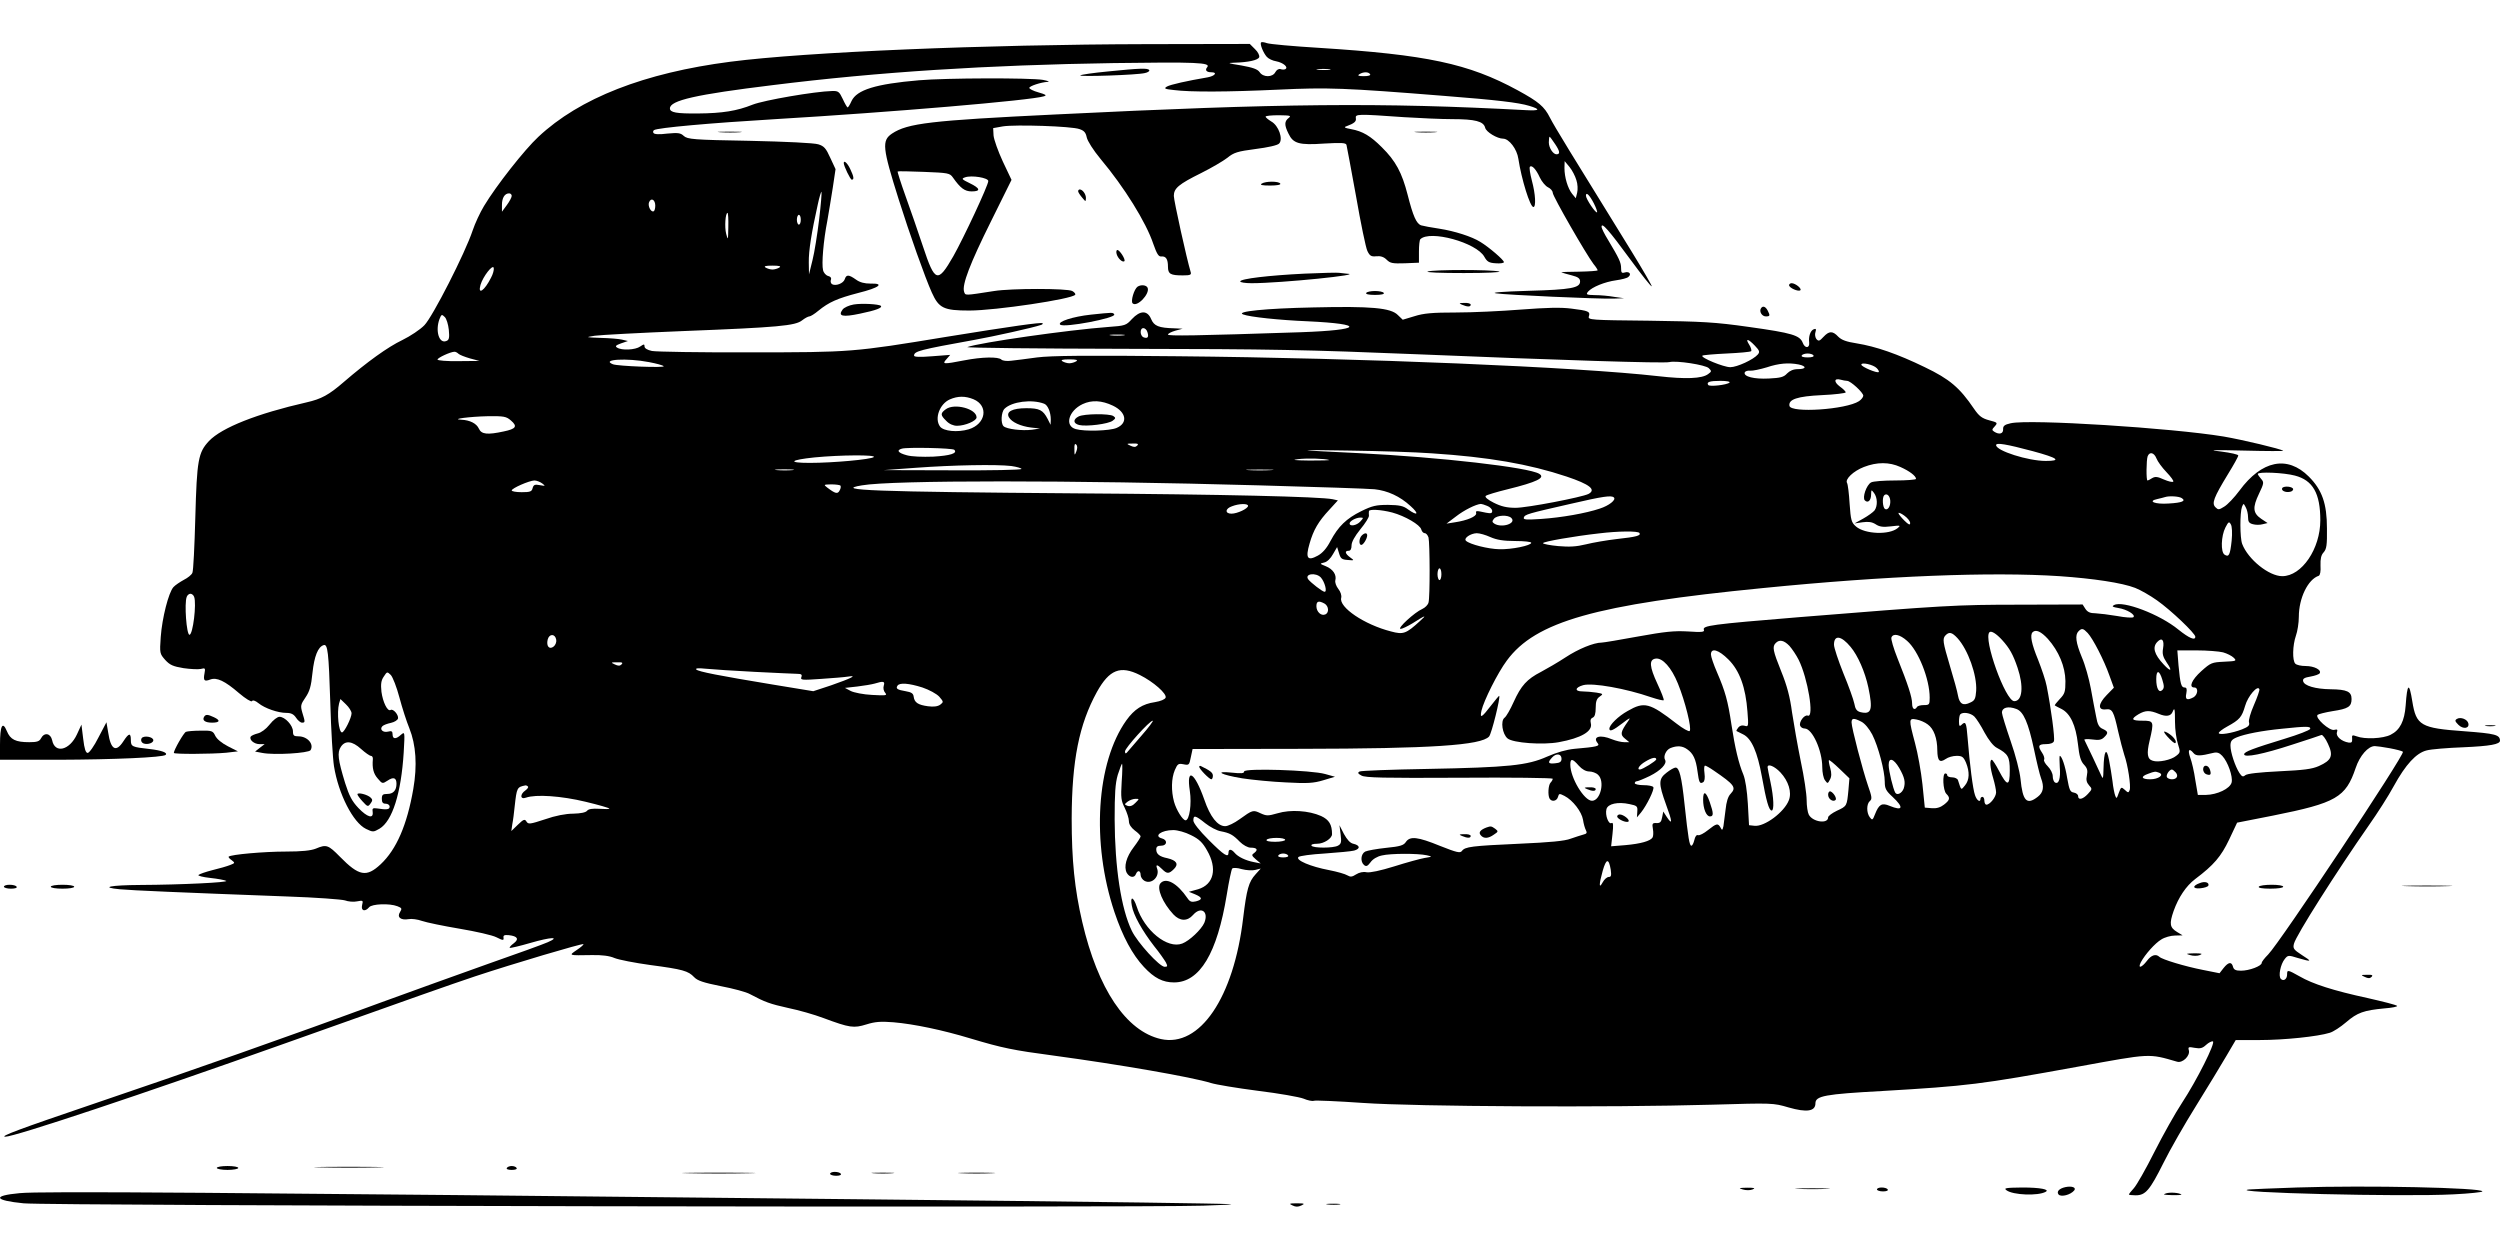 <?xml version="1.0" standalone="no"?>
<!DOCTYPE svg PUBLIC "-//W3C//DTD SVG 20010904//EN"
 "http://www.w3.org/TR/2001/REC-SVG-20010904/DTD/svg10.dtd">
<svg version="1.0" xmlns="http://www.w3.org/2000/svg"
 width="1280pt" height="640pt" viewBox="0 0 1280 640"
 preserveAspectRatio="xMidYMid meet">
<g transform="translate(0,640) scale(0.1,-0.1)"
fill="#000000" stroke="none">
<path d="M6457 6183 c-8 -7 11 -54 29 -74 9 -10 30 -20 49 -23 35 -7 63 -30
46 -40 -5 -3 -16 -3 -24 0 -10 3 -20 -3 -27 -15 -14 -28 -63 -28 -81 0 -11 15
-34 23 -94 34 -69 11 -74 13 -35 14 72 2 121 13 127 28 3 8 -6 27 -21 41 l-27
27 -527 -1 c-832 -2 -1745 -40 -2132 -90 -441 -57 -772 -186 -984 -385 -70
-65 -215 -249 -278 -354 -20 -33 -46 -89 -58 -125 -38 -115 -205 -442 -247
-485 -21 -22 -72 -56 -113 -76 -75 -36 -179 -111 -300 -215 -76 -66 -115 -87
-190 -104 -254 -58 -434 -129 -500 -198 -55 -59 -62 -96 -70 -392 -4 -146 -10
-273 -15 -283 -4 -10 -24 -26 -44 -36 -20 -11 -44 -27 -53 -37 -25 -28 -58
-158 -65 -255 -6 -84 -5 -86 23 -118 24 -26 40 -33 94 -42 35 -5 75 -7 88 -4
23 6 24 4 19 -23 -7 -37 -1 -43 30 -31 33 12 74 -7 147 -70 34 -29 63 -46 66
-41 4 7 17 3 33 -10 33 -27 101 -50 143 -50 25 0 38 -7 50 -25 9 -14 23 -25
30 -25 17 0 17 3 2 51 -10 35 -9 42 16 78 21 31 29 56 36 127 9 84 28 132 57
141 21 7 26 -36 34 -292 4 -143 13 -291 19 -328 23 -143 98 -289 164 -321 35
-17 38 -17 69 1 66 39 111 182 124 391 6 106 6 107 -14 90 -26 -24 -43 -23
-43 2 0 16 -5 19 -24 14 -26 -6 -44 12 -28 28 6 6 25 13 44 17 18 4 34 14 36
23 3 18 -25 51 -38 43 -16 -10 -40 41 -47 93 -4 39 -2 58 12 78 17 26 17 26
36 8 10 -11 30 -62 44 -115 14 -53 37 -124 51 -158 34 -85 41 -190 20 -311
-32 -184 -86 -309 -167 -385 -73 -68 -111 -61 -209 39 -59 60 -69 64 -123 41
-25 -10 -72 -15 -154 -15 -110 0 -281 -15 -292 -26 -3 -2 4 -11 15 -18 18 -14
18 -15 -8 -25 -15 -6 -56 -18 -90 -26 -35 -9 -67 -20 -72 -25 -4 -4 23 -11 60
-15 38 -4 75 -11 82 -15 15 -8 -232 -20 -438 -21 -155 -1 -211 -12 -107 -22
65 -6 297 -16 858 -37 147 -5 280 -15 295 -20 16 -6 44 -9 62 -5 31 6 32 5 26
-19 -7 -30 15 -36 36 -11 14 17 104 21 145 5 23 -9 24 -12 13 -30 -17 -26 4
-43 44 -36 15 3 46 -1 68 -9 23 -8 110 -26 193 -40 83 -14 168 -33 189 -44 34
-17 38 -17 36 -2 -2 12 4 15 27 13 45 -5 54 -20 25 -42 -14 -10 -23 -21 -20
-23 3 -2 50 9 105 25 107 31 156 33 90 4 -22 -10 -160 -60 -306 -111 -146 -52
-396 -142 -555 -200 -433 -160 -990 -356 -1460 -515 -389 -132 -487 -169 -457
-170 45 -1 703 218 1433 478 685 244 838 298 972 343 196 65 550 170 555 165
3 -2 -13 -16 -34 -30 -42 -29 -45 -28 78 -26 51 1 90 -4 115 -15 22 -9 104
-25 184 -36 166 -22 194 -30 224 -62 17 -18 47 -28 136 -46 63 -12 131 -30
150 -41 77 -41 102 -50 196 -71 54 -11 134 -34 179 -51 137 -51 156 -53 221
-33 45 14 73 16 138 11 106 -9 253 -40 395 -83 164 -49 217 -60 428 -88 339
-46 707 -110 803 -140 25 -8 133 -26 241 -40 107 -13 213 -32 233 -40 21 -9
45 -14 53 -11 8 3 121 -2 251 -11 275 -19 1264 -24 1789 -9 308 9 312 9 390
-14 94 -27 138 -20 138 21 0 38 48 47 342 63 439 26 499 33 1004 125 373 68
358 68 506 25 28 -8 67 30 60 58 -5 18 -2 19 30 13 28 -5 40 -2 58 15 13 12
29 20 35 18 15 -5 -82 -199 -159 -316 -33 -50 -96 -162 -140 -249 -44 -88 -92
-172 -106 -187 -14 -15 -25 -29 -25 -32 0 -2 16 -4 35 -4 50 0 72 26 142 166
32 65 108 198 168 294 60 96 129 211 155 255 l47 80 124 0 c124 0 296 18 357
37 18 5 56 30 84 54 58 50 91 61 196 71 40 3 69 9 65 13 -4 5 -72 22 -151 40
-175 38 -281 72 -348 111 -61 34 -64 35 -64 10 0 -24 -18 -37 -32 -23 -14 14
-2 75 20 102 16 20 19 20 67 5 72 -21 75 -19 21 15 -43 28 -47 34 -41 58 10
42 218 369 384 607 43 61 100 150 127 200 61 111 115 170 169 183 22 6 107 13
188 16 136 6 187 15 187 34 -1 30 -23 36 -183 48 -223 16 -246 29 -266 153
-16 100 -26 94 -34 -21 -6 -80 -29 -126 -77 -150 -39 -20 -133 -24 -174 -8
-23 8 -25 7 -23 -13 1 -17 -3 -21 -18 -19 -37 6 -66 32 -60 52 5 15 2 17 -14
13 -24 -6 -100 62 -85 77 5 4 40 13 77 19 80 12 97 23 97 62 0 38 -23 49 -107
50 -78 1 -137 18 -141 42 -3 12 7 18 38 23 22 4 43 11 47 17 10 17 -28 37 -72
37 -23 0 -46 5 -53 12 -16 16 -14 94 3 143 8 22 15 66 15 97 0 96 47 192 102
210 7 3 11 23 9 52 -1 35 3 54 16 68 15 17 18 37 17 122 0 128 -25 198 -93
266 -110 110 -241 83 -355 -72 -26 -35 -61 -72 -78 -82 -27 -17 -31 -17 -45
-3 -20 20 -9 49 64 169 29 47 53 90 53 96 0 5 -39 14 -87 20 -73 8 -52 9 117
5 113 -3 203 -3 200 -1 -9 9 -211 57 -305 73 -267 44 -993 90 -1090 68 -32 -7
-40 -14 -39 -31 1 -23 -20 -29 -46 -12 -12 8 -12 11 3 27 16 18 15 20 -28 31
-37 10 -52 21 -78 59 -74 109 -125 152 -252 213 -140 68 -250 106 -349 122
-52 8 -77 17 -94 34 -29 31 -47 30 -76 -1 -20 -22 -25 -23 -36 -11 -6 8 -9 24
-5 35 5 16 3 20 -9 15 -17 -7 -27 -37 -23 -68 3 -30 -22 -31 -33 -1 -15 38
-53 50 -275 81 -176 25 -238 28 -513 32 -298 3 -313 4 -307 22 8 25 -1 29 -90
40 -55 7 -126 5 -258 -5 -100 -8 -250 -15 -333 -15 -120 0 -165 -4 -212 -19
l-60 -18 -25 24 c-36 37 -137 46 -432 39 -246 -5 -401 -21 -360 -36 34 -13
185 -29 330 -35 300 -14 280 -45 -35 -56 -541 -18 -680 -20 -680 -12 0 5 17
14 38 20 l37 10 -41 2 c-82 2 -105 12 -120 47 -19 46 -56 46 -99 0 -29 -32
-35 -34 -120 -40 -205 -15 -659 -80 -722 -103 -12 -4 357 -8 820 -9 733 -1
925 -5 1487 -28 725 -30 1260 -47 1287 -40 36 9 185 -14 202 -31 15 -15 15
-17 -3 -30 -31 -24 -116 -27 -256 -11 -414 47 -1513 93 -2460 102 -468 5 -649
3 -720 -6 -52 -7 -112 -15 -133 -17 -22 -3 -44 0 -50 6 -15 15 -98 14 -190 -4
-108 -21 -115 -20 -91 6 l19 22 -92 -7 c-62 -5 -93 -4 -93 3 0 23 28 30 310
81 100 18 298 62 339 76 8 2 12 7 9 9 -6 6 -156 -15 -495 -70 -474 -78 -484
-79 -1003 -79 -256 -1 -482 3 -502 7 -24 5 -38 14 -38 23 0 13 -3 13 -22 0
-25 -18 -95 -21 -118 -6 -12 7 -8 12 20 22 l35 12 -30 7 c-16 4 -66 8 -110 9
-79 3 -79 3 -30 11 28 4 232 15 455 24 485 19 572 27 607 55 14 11 31 20 37
20 6 0 27 13 46 29 54 44 97 63 204 91 109 27 137 50 63 48 -31 0 -55 6 -75
21 -37 26 -49 26 -57 1 -7 -21 -46 -36 -65 -25 -6 4 -9 14 -6 22 4 9 -1 17
-14 20 -11 3 -23 16 -26 30 -8 31 2 152 22 253 7 41 20 118 28 170 l14 94 -27
58 c-22 49 -32 60 -61 69 -20 7 -167 14 -351 18 -291 5 -319 8 -338 25 -17 16
-30 17 -85 12 -39 -5 -66 -4 -70 3 -4 5 -2 12 3 15 19 12 286 36 621 56 589
35 1310 96 1375 117 16 5 10 9 -28 20 -26 7 -47 18 -47 23 0 9 59 29 95 31 11
1 0 5 -25 10 -66 11 -496 10 -635 -2 -222 -19 -318 -49 -345 -106 -8 -18 -17
-33 -20 -33 -3 0 -14 19 -25 43 -18 38 -23 42 -55 41 -87 -2 -349 -47 -407
-70 -80 -32 -154 -44 -279 -45 -111 -1 -144 5 -144 26 0 41 133 71 525 119
545 68 1102 103 1746 113 423 6 500 3 480 -21 -13 -15 -4 -26 21 -26 33 0 19
-19 -19 -26 -106 -18 -190 -37 -208 -47 -17 -10 -13 -13 35 -18 86 -11 274
-10 535 2 254 12 338 9 850 -32 268 -21 379 -34 435 -51 60 -18 54 -26 -17
-22 -747 40 -1250 35 -2408 -22 -642 -31 -758 -45 -838 -98 -53 -36 -49 -72
34 -336 55 -175 136 -403 170 -478 36 -80 61 -92 192 -92 134 0 529 59 542 81
3 4 -4 13 -15 19 -25 14 -312 14 -400 0 -155 -24 -147 -24 -154 -3 -11 35 30
143 138 360 l105 212 -45 95 c-24 52 -45 111 -47 132 l-2 38 50 9 c63 10 352
1 392 -14 24 -8 32 -18 37 -42 4 -19 33 -65 71 -111 121 -144 233 -324 270
-435 18 -51 27 -66 41 -64 24 2 34 -14 34 -53 0 -37 13 -44 76 -44 39 0 45 3
40 18 -20 66 -86 365 -86 389 0 39 25 60 140 117 52 26 112 61 134 78 33 27
52 33 144 45 63 8 113 19 121 28 22 22 -2 92 -40 113 -16 10 -29 20 -29 25 0
4 30 7 68 7 58 -1 65 -2 50 -14 -22 -17 -23 -36 -1 -80 24 -51 54 -60 183 -51
88 5 111 4 114 -7 2 -7 24 -126 49 -263 24 -138 50 -264 58 -280 12 -25 20
-30 46 -27 22 2 38 -3 53 -18 18 -18 31 -20 93 -18 l72 3 0 57 c0 31 3 59 7
63 48 49 288 -17 328 -90 14 -25 24 -31 58 -33 23 -2 42 1 42 6 0 11 -77 77
-120 103 -44 28 -133 56 -210 68 -41 6 -83 14 -93 17 -25 8 -42 47 -70 157
-29 113 -61 173 -132 243 -58 58 -98 82 -158 93 -34 6 -38 10 -22 15 38 14 50
24 47 40 -4 23 6 23 248 6 80 -5 190 -10 246 -10 116 0 160 -11 168 -44 5 -22
62 -56 92 -56 30 0 71 -53 78 -103 16 -105 60 -247 77 -247 14 0 11 66 -8 136
-9 35 -14 66 -10 70 10 11 32 -13 51 -55 10 -21 29 -44 42 -50 13 -6 24 -19
24 -28 0 -18 171 -315 209 -365 12 -14 21 -29 21 -32 0 -3 -44 -6 -97 -7 -54
0 -93 -2 -88 -4 6 -2 29 -9 53 -15 32 -8 42 -16 42 -31 0 -33 -45 -42 -265
-48 -136 -4 -194 -9 -165 -13 52 -8 518 -29 600 -27 l55 2 -50 7 c-27 5 -72 9
-99 9 -44 1 -47 3 -35 18 20 23 85 50 144 58 28 4 56 11 62 17 18 14 5 30 -18
23 -16 -5 -19 -1 -19 22 0 29 -10 50 -67 145 -18 29 -33 59 -33 67 0 25 37
-17 147 -167 58 -79 107 -141 110 -138 2 2 -44 82 -103 178 -314 508 -394 638
-418 685 -29 58 -58 82 -166 141 -252 137 -466 182 -1016 217 -133 8 -253 19
-267 24 -14 5 -27 7 -30 4z m351 -140 c-15 -2 -42 -2 -60 0 -18 2 -6 4 27 4
33 0 48 -2 33 -4z m207 -23 c4 -6 -9 -10 -32 -10 -28 0 -34 3 -23 10 20 13 47
13 55 0z m948 -359 c24 -36 26 -51 6 -51 -17 0 -39 33 -39 61 0 16 2 29 4 29
2 0 15 -18 29 -39z m108 -183 c7 -20 8 -49 4 -65 l-7 -28 -19 23 c-22 28 -39
84 -39 132 l1 35 25 -30 c13 -16 29 -46 35 -67z m-3192 13 c38 -54 60 -71 96
-71 48 0 44 16 -10 42 -41 20 -44 23 -24 30 33 12 119 -2 119 -19 0 -22 -126
-291 -179 -385 -80 -139 -94 -135 -155 49 -25 76 -66 193 -90 260 -24 67 -42
124 -40 125 1 2 62 1 134 -2 125 -5 133 -6 149 -29z m-685 -214 c-9 -75 -24
-170 -34 -209 l-18 -73 -1 61 c-1 60 14 154 46 297 8 38 17 67 19 65 2 -3 -3
-66 -12 -141z m-1574 120 c0 -7 -11 -28 -25 -47 l-25 -34 0 35 c0 36 14 59 37
59 7 0 13 -6 13 -13z m5541 -39 c11 -22 18 -42 16 -45 -7 -6 -57 68 -57 85 0
22 19 3 41 -40z m-4806 -11 c0 -15 -4 -28 -9 -29 -14 -5 -30 28 -23 46 10 26
32 14 32 -17z m374 -109 c-1 -68 -2 -71 -11 -35 -9 34 -4 107 7 107 3 0 5 -33
4 -72z m371 37 c0 -14 -4 -25 -10 -25 -5 0 -10 11 -10 25 0 14 5 25 10 25 6 0
10 -11 10 -25z m-1586 -297 c-33 -66 -69 -91 -54 -37 13 44 64 109 68 87 2 -9
-4 -32 -14 -50z m1476 52 c-8 -5 -24 -10 -35 -10 -11 0 -27 5 -35 10 -11 7 -1
10 35 10 36 0 46 -3 35 -10z m-1692 -319 c4 -42 1 -52 -13 -57 -37 -15 -57 52
-35 112 10 25 12 26 27 11 9 -8 18 -38 21 -66z m3577 -12 c8 -25 1 -34 -20
-26 -19 8 -20 47 -1 47 8 0 18 -9 21 -21z m-122 -16 c-18 -2 -48 -2 -65 0 -18
2 -4 4 32 4 36 0 50 -2 33 -4z m3232 -53 c24 -25 26 -32 15 -45 -22 -26 -106
-65 -141 -65 -34 0 -153 49 -143 59 3 3 59 8 124 11 65 3 122 8 126 12 3 4 -1
19 -10 33 -22 34 -6 32 29 -5z m-6638 -41 c6 -6 32 -16 59 -24 l49 -13 -107
-1 c-60 -1 -108 3 -108 8 0 9 65 39 86 40 5 1 15 -4 21 -10z m6938 -9 c4 -6
-8 -10 -30 -10 -22 0 -34 4 -30 10 3 6 17 10 30 10 13 0 27 -4 30 -10z m-5962
-34 c37 -7 71 -16 75 -21 8 -9 -235 0 -260 10 -63 25 71 33 185 11z m2187 4
c-8 -5 -24 -10 -35 -10 -11 0 -27 5 -35 10 -11 7 -1 10 35 10 36 0 46 -3 35
-10z m3699 -16 c42 -9 40 -24 -4 -24 -23 0 -41 -8 -55 -22 -17 -19 -34 -23
-93 -26 -76 -4 -131 10 -124 31 2 6 15 11 28 9 13 -1 51 7 84 17 63 21 112 25
164 15z m400 -19 c8 -8 13 -17 10 -20 -8 -7 -89 27 -89 38 0 14 62 0 79 -18z
m-152 -65 c18 0 83 -60 83 -76 0 -7 -10 -20 -22 -28 -66 -43 -349 -62 -356
-24 -6 33 39 49 167 55 67 3 121 10 121 14 0 5 -13 18 -30 30 -32 24 -30 44 4
35 11 -3 26 -6 33 -6z m-602 -9 c-14 -12 -103 -22 -109 -12 -10 15 7 21 63 21
32 0 51 -4 46 -9z m-3871 -85 c79 -33 64 -127 -24 -154 -57 -17 -129 -10 -147
14 -30 41 -2 116 50 139 41 18 79 18 121 1z m362 -23 c19 -7 34 -44 34 -81
l-1 -27 -15 30 c-24 46 -42 55 -109 55 -72 0 -106 -18 -89 -47 15 -25 59 -45
113 -52 l46 -5 -40 -6 c-51 -7 -132 3 -147 18 -15 15 -12 72 5 89 37 37 140
50 203 26z m352 -10 c69 -33 78 -89 19 -114 -34 -15 -164 -19 -209 -6 -59 16
-37 94 35 128 47 22 98 19 155 -8z m-3082 -76 c35 -30 26 -43 -37 -56 -83 -18
-114 -15 -127 14 -12 27 -46 44 -90 46 -59 3 44 16 135 18 83 1 95 -1 119 -22z
m2895 -158 c-9 -23 -10 -22 -10 11 -1 23 2 31 9 24 7 -7 7 -19 1 -35z m311 29
c-8 -8 -17 -8 -34 0 -22 10 -21 11 12 11 26 1 31 -2 22 -11z m4586 -28 c129
-35 149 -50 66 -50 -90 0 -254 52 -254 81 0 14 53 5 188 -31z m-5522 7 c18
-18 -21 -30 -108 -35 -55 -2 -110 0 -135 7 -45 12 -55 26 -25 34 27 8 259 3
268 -6z m2444 -18 c292 -19 499 -55 691 -119 119 -40 153 -67 112 -89 -34 -17
-314 -71 -373 -71 -45 0 -74 7 -112 26 -30 15 -47 29 -41 35 5 5 55 20 112 34
150 37 195 59 162 79 -53 33 -505 85 -926 106 -336 16 -343 18 -45 13 151 -2
340 -8 420 -14z m3711 -26 c6 -16 29 -47 51 -70 23 -24 39 -46 35 -49 -4 -4
-25 1 -48 11 -33 15 -44 16 -60 7 -10 -7 -21 -12 -24 -12 -7 0 -6 105 1 124
10 25 33 19 45 -11z m-6567 7 c-12 -12 -208 -30 -328 -30 -116 0 -102 15 24
28 134 13 316 14 304 2z m2331 -15 c6 -2 -39 -3 -100 -3 -77 1 -95 3 -60 7 47
6 138 3 160 -4z m2925 -36 c47 -21 80 -46 80 -61 0 -4 -48 -8 -106 -8 -58 0
-114 -4 -124 -10 -24 -13 -46 -78 -32 -92 16 -16 32 0 32 30 1 26 1 26 15 8
18 -24 19 -66 3 -89 -7 -9 -33 -28 -58 -42 l-45 -25 41 6 c30 4 48 2 67 -10
19 -13 38 -16 78 -11 50 6 52 5 35 -9 -44 -36 -167 -31 -213 8 -24 21 -27 32
-33 117 -3 52 -9 99 -13 106 -12 19 32 61 86 82 67 26 130 26 187 0z m-4552 5
c28 -4 52 -11 52 -15 0 -5 -159 -8 -352 -7 l-353 1 165 12 c191 14 412 18 488
9z m-1120 -21 c-21 -2 -57 -2 -80 0 -24 2 -7 4 37 4 44 0 63 -2 43 -4z m2450
0 c-32 -2 -84 -2 -115 0 -32 2 -6 3 57 3 63 0 89 -1 58 -3z m5242 -28 c92 -24
130 -91 130 -229 0 -146 -95 -286 -195 -286 -68 0 -175 86 -205 165 -12 31
-12 161 -1 190 8 19 8 19 19 -2 7 -12 12 -35 12 -51 0 -23 5 -31 25 -36 14 -4
36 -4 50 0 l25 6 -33 22 c-42 29 -45 57 -11 128 26 54 26 59 11 76 -9 10 -17
22 -17 25 0 13 134 7 190 -8z m-8974 -40 c18 -14 17 -14 -12 -9 -26 5 -32 2
-37 -15 -4 -18 -13 -21 -56 -21 -28 0 -51 4 -51 9 0 11 89 50 116 51 11 0 29
-7 40 -15z m3669 -10 c297 -8 564 -17 593 -20 66 -7 130 -36 184 -86 46 -41
37 -53 -13 -17 -24 18 -43 22 -102 23 -62 0 -82 -5 -137 -32 -77 -38 -118 -78
-158 -153 -19 -37 -41 -62 -65 -75 -53 -29 -64 -13 -42 62 20 70 45 113 102
174 l43 47 -27 6 c-63 13 -564 25 -1308 30 -1042 8 -1253 16 -1102 41 154 27
1075 27 2032 0z m-2142 -1 c3 -4 2 -15 -4 -25 -10 -20 -22 -17 -64 15 -19 15
-18 15 21 16 22 0 44 -3 47 -6z m5375 -75 c3 -29 -12 -54 -27 -45 -12 8 -15
59 -4 70 12 12 28 0 31 -25z m-1415 14 c13 -12 -25 -42 -72 -57 -71 -24 -196
-46 -300 -53 -77 -5 -93 -4 -89 7 5 16 18 20 238 70 168 39 211 45 223 33z
m2907 -3 c24 -15 3 -24 -66 -28 -71 -5 -111 12 -58 23 16 4 34 8 39 10 21 7
71 4 85 -5z m-4780 -40 c0 -14 -55 -40 -85 -40 -34 0 -33 26 3 38 36 14 82 15
82 2z m1224 0 c14 -5 26 -17 26 -26 0 -12 -6 -14 -32 -9 -51 11 -53 11 -50 -3
3 -16 -47 -37 -108 -46 l-44 -7 49 37 c41 32 101 62 127 64 4 0 18 -4 32 -10z
m-486 -34 c66 -18 143 -63 149 -87 3 -11 11 -19 18 -19 7 0 15 -10 19 -22 7
-29 8 -306 0 -333 -3 -12 -17 -26 -32 -33 -38 -16 -131 -101 -111 -102 8 0 35
13 60 28 69 44 77 46 39 12 -71 -65 -85 -70 -148 -53 -137 35 -268 124 -255
172 3 12 -3 31 -15 46 -11 14 -18 34 -15 44 7 28 -12 57 -49 72 -32 13 -32 13
-8 19 15 3 33 21 45 43 l21 36 10 -32 c8 -27 14 -32 44 -34 35 -3 35 -3 13 13
-26 19 -30 34 -8 34 10 0 15 10 15 28 0 17 16 46 45 82 25 30 45 62 44 70 -1
8 -1 18 0 23 2 11 61 8 119 -7z m2652 -54 c0 -12 -8 -9 -30 13 -16 16 -30 33
-30 38 0 4 14 -1 30 -13 17 -12 30 -29 30 -38z m-2042 26 c28 -28 -49 -53 -87
-29 -12 8 -12 12 -2 25 16 19 72 21 89 4z m-773 -18 c-19 -21 -55 -27 -55 -10
0 12 31 29 54 30 18 0 18 -1 1 -20z m4461 -99 c-8 -73 -14 -85 -36 -71 -21 13
-18 96 4 139 16 31 19 32 28 16 6 -10 8 -44 4 -84z m-3032 40 c9 -13 -15 -20
-117 -31 -51 -6 -121 -18 -157 -27 -49 -12 -85 -14 -142 -9 -43 4 -78 11 -78
15 0 8 161 36 287 50 97 12 201 13 207 2z m-763 -21 c32 -14 66 -20 127 -20
45 0 82 -4 82 -9 0 -14 -100 -35 -164 -33 -56 1 -151 25 -170 43 -14 13 23 38
55 39 15 0 46 -9 70 -20z m-251 -190 c0 -16 -4 -30 -10 -30 -5 0 -10 14 -10
30 0 17 5 30 10 30 6 0 10 -13 10 -30z m-617 -17 c20 -23 33 -73 19 -73 -11 0
-71 47 -84 64 -20 29 40 36 65 9z m3782 7 c173 -12 320 -34 387 -60 26 -10 77
-39 112 -64 71 -50 196 -169 196 -186 0 -21 -31 -8 -86 36 -96 79 -286 151
-330 126 -13 -7 -8 -10 22 -15 44 -7 90 -35 77 -47 -4 -4 -42 -2 -83 6 -41 7
-91 13 -111 14 -27 0 -41 6 -52 23 l-14 22 -324 -1 c-324 0 -386 -4 -1129 -64
-451 -37 -495 -43 -486 -65 4 -11 -10 -13 -82 -8 -71 4 -118 -1 -256 -26 -92
-17 -176 -31 -185 -31 -41 0 -121 -33 -186 -76 -38 -25 -95 -58 -125 -74 -72
-37 -102 -70 -140 -154 -17 -38 -38 -75 -47 -81 -21 -16 -11 -84 16 -106 28
-23 180 -34 262 -19 115 21 175 56 164 97 -4 16 0 25 10 29 10 4 15 20 15 50
0 32 5 47 20 57 20 14 19 15 -17 21 -21 3 -53 6 -71 6 -41 0 -39 20 4 32 49
13 218 -17 348 -62 33 -11 62 -18 64 -15 3 3 -12 41 -32 84 -41 88 -44 124 -9
129 35 5 81 -46 114 -128 37 -91 72 -231 60 -243 -4 -4 -35 13 -67 38 -138
107 -165 114 -250 65 -49 -27 -94 -72 -94 -91 0 -17 19 -9 67 28 37 29 44 31
30 12 -40 -56 -43 -70 -18 -90 l23 -19 -26 0 c-15 0 -43 7 -63 15 -59 25 -101
14 -73 -20 13 -15 -3 -19 -119 -29 -41 -4 -90 -18 -140 -40 -101 -45 -196 -55
-616 -63 -181 -3 -336 -9 -344 -13 -11 -6 -9 -11 10 -21 20 -11 112 -13 502
-11 264 2 477 -1 477 -5 0 -5 -5 -14 -11 -20 -12 -12 -15 -65 -5 -82 11 -18
37 -13 43 9 5 18 7 18 33 5 43 -22 88 -81 95 -122 3 -21 10 -45 15 -54 7 -13
4 -18 -13 -22 -12 -3 -41 -13 -65 -21 -30 -12 -107 -19 -265 -26 -242 -11
-276 -15 -292 -37 -9 -12 -26 -8 -112 26 -115 47 -154 51 -175 20 -11 -17 -29
-23 -101 -30 -48 -5 -97 -14 -107 -19 -23 -12 -26 -52 -6 -69 11 -9 18 -6 33
14 11 16 34 30 58 35 45 11 185 11 230 1 30 -7 30 -7 -12 -14 -22 -4 -92 -23
-155 -43 -71 -22 -123 -33 -141 -30 -18 4 -38 -1 -54 -11 -20 -13 -29 -14 -44
-5 -11 7 -53 19 -94 27 -95 18 -173 51 -157 67 6 6 66 14 134 18 68 5 136 11
151 15 33 9 31 27 -4 35 -16 3 -32 21 -48 50 l-23 45 6 -47 c5 -40 3 -49 -14
-58 -24 -13 -127 -13 -135 0 -4 6 8 10 29 10 34 0 76 27 76 49 0 49 -15 74
-56 93 -63 28 -157 34 -223 14 -49 -14 -56 -14 -87 0 -38 18 -40 18 -108 -31
-26 -19 -59 -35 -73 -35 -39 0 -77 48 -107 136 -50 142 -93 168 -74 44 10 -66
-2 -150 -22 -150 -14 0 -47 52 -59 95 -15 56 -14 119 4 162 14 32 18 35 44 30
29 -6 30 -4 38 36 l9 42 554 1 c670 1 923 18 964 63 13 14 59 201 52 208 -1 2
-19 -20 -40 -47 -50 -65 -60 -71 -51 -29 12 52 83 194 130 257 147 200 455
287 1310 371 631 63 1171 84 1520 61z m-9551 -106 c13 -34 -6 -194 -24 -194
-15 0 -27 161 -14 194 3 9 12 16 19 16 7 0 16 -7 19 -16z m5787 -34 c23 -13
25 -48 4 -56 -21 -9 -45 14 -45 42 0 26 11 30 41 14z m3908 -151 c27 -29 84
-140 111 -217 l23 -63 -37 -38 c-44 -45 -46 -78 -4 -73 33 4 40 -9 63 -113 10
-44 24 -97 31 -119 19 -53 35 -161 28 -181 -6 -15 -8 -15 -25 1 -18 16 -19 16
-31 -16 -10 -29 -12 -31 -18 -14 -4 10 -11 44 -14 74 -4 30 -12 80 -18 110
-13 67 -26 47 -28 -45 -1 -52 -3 -57 -12 -35 -9 20 -72 155 -86 182 -2 4 16 5
40 2 34 -5 48 -2 61 11 23 22 21 30 -7 43 -19 8 -27 23 -34 64 -6 29 -18 93
-27 143 -9 49 -29 121 -46 160 -31 75 -36 114 -17 133 17 17 24 15 47 -9z
m-438 -36 c38 -42 56 -74 79 -142 32 -95 25 -171 -17 -171 -45 0 -160 320
-127 353 9 9 35 -7 65 -40z m234 6 c56 -63 89 -142 90 -216 0 -55 -3 -65 -29
-92 -16 -17 -28 -32 -25 -33 2 -2 18 -10 34 -18 45 -23 73 -83 84 -179 7 -63
14 -88 31 -106 17 -18 20 -30 15 -55 -5 -23 -2 -36 11 -51 17 -18 16 -20 -6
-44 -26 -28 -50 -33 -50 -11 0 8 -10 16 -22 18 -19 3 -23 13 -34 74 -10 63
-28 114 -38 114 -2 0 -2 -26 0 -57 5 -59 -5 -91 -25 -79 -6 4 -11 18 -11 32 0
14 -11 36 -25 50 -14 14 -23 30 -19 35 3 5 -1 21 -10 34 -24 36 -20 45 19 45
23 0 38 6 41 15 6 15 -15 171 -37 282 -5 28 -26 89 -44 135 -33 80 -43 127
-28 141 16 16 43 4 78 -34z m-463 4 c54 -59 101 -190 96 -270 -3 -40 -7 -50
-30 -60 -36 -18 -55 -8 -63 35 -3 20 -22 88 -41 151 -37 125 -40 141 -22 159
18 18 32 15 60 -15z m-7174 -9 c2 -11 -4 -27 -13 -34 -22 -18 -39 1 -31 35 8
32 39 31 44 -1z m6916 -5 c58 -50 116 -196 116 -291 0 -35 -2 -38 -29 -38 -17
0 -33 -4 -36 -10 -12 -19 -25 -10 -25 18 0 32 -21 97 -75 232 -20 50 -34 98
-31 106 9 23 43 16 80 -17z m-289 -31 c37 -44 74 -128 91 -208 24 -115 16
-140 -41 -126 -18 5 -26 15 -31 44 -4 20 -29 90 -56 155 -26 65 -48 131 -48
146 0 52 37 47 85 -11z m1600 -7 c-5 -29 -1 -44 19 -74 30 -43 21 -49 -16 -9
-49 52 -59 89 -32 116 23 24 36 9 29 -33z m-1913 12 c14 -16 35 -47 47 -71 47
-94 81 -299 47 -286 -17 7 -47 -33 -39 -52 3 -8 13 -14 23 -14 39 0 90 -113
90 -198 0 -27 6 -57 14 -67 13 -18 14 -18 25 3 9 16 9 33 2 59 -6 20 -9 39 -7
41 3 2 27 -18 55 -45 l50 -48 -5 -60 c-8 -82 -7 -82 -59 -106 -25 -12 -45 -27
-45 -34 0 -35 -79 -24 -99 14 -6 11 -11 45 -11 75 0 30 -13 119 -30 198 -16
79 -36 192 -45 252 -10 77 -26 137 -55 208 -43 107 -47 127 -28 146 19 19 42
14 70 -15z m-312 -70 c57 -57 88 -143 97 -267 6 -75 5 -78 -14 -72 -13 4 -25
1 -33 -9 -7 -9 -11 -16 -9 -18 2 -1 18 -9 34 -17 43 -21 73 -90 96 -217 22
-123 36 -173 50 -173 13 0 11 65 -6 145 -8 38 -15 73 -15 77 0 20 36 5 66 -27
41 -44 59 -101 43 -142 -23 -61 -125 -137 -176 -131 l-28 3 -6 110 c-4 67 -13
125 -23 149 -24 57 -43 137 -61 256 -18 121 -32 171 -74 268 -17 39 -31 80
-31 91 0 36 39 25 90 -26z m2532 37 c21 -6 45 -18 55 -28 16 -16 13 -17 -50
-20 -62 -3 -68 -5 -116 -48 -50 -45 -66 -84 -36 -84 22 0 18 -37 -4 -50 -34
-18 -44 -12 -37 20 4 22 2 30 -9 30 -17 0 -22 17 -31 113 l-6 77 98 0 c55 0
116 -5 136 -10z m-8200 -62 c-8 -8 -17 -8 -34 0 -22 10 -21 11 12 11 26 1 31
-2 22 -11z m683 -38 c105 -5 202 -10 217 -10 21 0 26 -4 21 -17 -6 -15 3 -16
101 -9 59 4 121 9 139 12 50 8 15 -9 -88 -45 l-91 -30 -207 34 c-278 46 -380
66 -392 77 -6 7 11 8 50 4 33 -3 146 -11 250 -16z m1971 -16 c70 -35 139 -96
132 -116 -4 -9 -25 -18 -55 -23 -63 -9 -105 -36 -146 -93 -154 -216 -180 -626
-61 -982 42 -125 92 -218 151 -281 53 -57 97 -79 154 -79 132 0 221 149 270
449 11 69 24 130 28 134 5 5 27 4 49 -3 23 -6 54 -8 69 -4 l28 7 -26 -29 c-36
-39 -46 -77 -64 -224 -48 -408 -222 -664 -421 -620 -178 40 -323 256 -403 600
-39 168 -54 315 -54 530 1 297 38 481 129 647 64 115 120 137 220 87z m5235
-24 c10 -32 10 -43 0 -53 -17 -17 -31 8 -31 56 0 49 16 47 31 -3z m-6546 -30
c-4 -12 -1 -28 7 -37 12 -14 5 -15 -67 -11 -44 2 -93 12 -109 20 l-30 16 63 7
c34 4 75 11 89 15 45 14 54 12 47 -10z m198 -10 c35 -12 72 -32 86 -47 22 -26
23 -27 5 -41 -13 -9 -33 -12 -63 -8 -51 7 -69 19 -73 49 -2 17 -12 23 -41 28
-42 7 -52 13 -42 28 10 17 59 13 128 -9z m6817 -90 c-17 -39 -29 -79 -25 -89
4 -15 -3 -22 -35 -35 -51 -20 -120 -31 -120 -19 0 5 19 20 43 33 64 35 75 48
92 106 14 50 65 109 73 85 2 -5 -11 -42 -28 -81z m-9740 -42 c0 -23 -37 -98
-49 -98 -17 0 -27 101 -15 148 l7 23 28 -27 c16 -15 29 -36 29 -46z m8524 22
c36 -13 61 -70 90 -206 14 -67 30 -133 36 -148 17 -45 12 -73 -16 -95 -57 -45
-78 -23 -89 91 -4 38 -25 121 -51 195 -24 70 -44 135 -44 144 0 27 32 35 74
19z m812 -67 c0 -38 7 -88 15 -112 13 -41 13 -44 -9 -61 -25 -21 -92 -35 -120
-25 -28 8 -32 36 -16 103 23 98 22 102 -36 102 -57 0 -62 8 -21 33 36 21 58
21 104 2 38 -16 62 -12 71 11 10 25 12 15 12 -53z m-1027 28 c10 -10 34 -47
52 -82 21 -38 45 -69 63 -78 58 -31 66 -46 66 -117 0 -81 -13 -81 -55 -1 -16
31 -33 57 -37 57 -12 0 -9 -41 7 -94 8 -27 15 -60 15 -73 0 -23 -31 -63 -50
-63 -5 0 -10 9 -10 20 0 11 -4 20 -10 20 -5 0 -10 -4 -10 -10 0 -21 -19 -9
-28 19 -11 30 -27 158 -38 294 -6 78 -10 87 -32 65 -9 -9 -12 -5 -12 18 0 17
3 34 7 37 13 13 53 7 72 -12z m-579 -26 c18 -9 40 -36 56 -66 31 -61 64 -187
64 -242 0 -34 6 -46 40 -77 59 -55 53 -74 -15 -46 -40 17 -55 8 -75 -43 -12
-31 -14 -32 -27 -15 -17 23 -17 68 1 83 12 10 10 22 -10 79 -28 82 -84 296
-84 323 0 23 11 24 50 4z m340 -14 c31 -22 49 -71 49 -133 1 -54 12 -65 43
-44 12 9 37 16 56 16 28 0 35 -5 48 -35 19 -47 18 -88 -5 -116 -21 -26 -19
-27 -36 26 -2 8 -16 15 -30 15 -14 0 -25 5 -25 10 0 6 -4 10 -10 10 -16 0 -12
-87 5 -104 21 -21 19 -32 -12 -56 -18 -14 -38 -20 -62 -18 l-36 3 -12 119 c-7
65 -24 160 -38 211 -33 124 -33 129 8 121 17 -3 43 -14 57 -25z m-4026 -58
c-37 -43 -71 -82 -75 -87 -6 -6 -9 -3 -9 7 0 17 126 157 142 157 5 0 -21 -35
-58 -77z m5984 35 c-3 -7 -60 -29 -129 -50 -163 -50 -209 -67 -209 -80 0 -19
98 1 245 49 77 25 145 47 151 50 5 2 21 -18 33 -45 29 -61 19 -85 -46 -114
-36 -16 -78 -21 -203 -27 -102 -5 -164 -12 -174 -20 -12 -10 -17 -8 -30 11
-22 34 -46 106 -46 140 0 23 6 32 33 43 41 17 129 34 232 44 124 13 147 13
143 -1z m-9979 -103 c21 -19 44 -35 50 -35 7 0 11 -8 10 -17 -4 -46 3 -74 25
-99 23 -27 24 -28 50 -11 31 21 46 15 46 -16 0 -34 -17 -52 -47 -52 -23 0 -28
-4 -28 -25 0 -18 5 -25 20 -25 11 0 20 -7 20 -15 0 -15 -15 -17 -65 -9 -21 3
-25 0 -22 -18 5 -37 -27 -28 -73 20 -33 35 -47 62 -68 128 -37 121 -41 156
-22 185 22 34 58 31 104 -11z m6789 -1 c31 -21 45 -51 53 -112 8 -60 12 -67
29 -57 8 5 10 22 7 46 -3 22 -2 39 3 39 4 0 24 -11 44 -25 107 -73 117 -87 87
-119 -14 -14 -22 -42 -26 -81 -4 -33 -9 -71 -11 -85 -5 -22 -7 -23 -15 -7 -13
23 -20 22 -64 -13 -21 -17 -44 -29 -51 -26 -8 3 -15 -7 -19 -25 -4 -16 -10
-29 -15 -29 -10 0 -16 35 -35 211 -15 143 -27 189 -46 189 -7 0 -27 -11 -46
-26 -42 -32 -42 -55 -3 -163 33 -89 34 -109 4 -64 l-18 28 -6 -30 c-4 -24 -11
-30 -29 -29 -21 1 -23 -3 -18 -31 3 -17 2 -37 -2 -43 -11 -18 -60 -32 -138
-39 l-74 -6 7 63 c5 46 4 61 -5 56 -15 -9 -34 41 -26 71 7 28 59 39 118 26 39
-8 42 -11 40 -38 l-2 -30 21 25 c29 36 70 119 63 130 -4 6 -26 10 -51 10 -24
0 -44 5 -44 10 0 6 5 10 11 10 5 0 35 12 66 27 56 28 90 63 78 83 -10 17 5 51
28 60 33 13 60 12 85 -6z m3598 5 c32 -6 63 -14 67 -18 12 -12 -629 -976 -690
-1038 -18 -18 -33 -37 -33 -43 0 -16 -64 -40 -106 -40 -27 0 -37 5 -41 20 -7
27 -23 25 -48 -6 l-21 -27 -85 17 c-92 18 -208 53 -223 67 -18 17 -42 9 -64
-21 -27 -35 -48 -41 -31 -7 22 41 73 98 105 117 17 11 49 20 70 20 l39 1 -28
17 c-38 23 -41 42 -18 108 25 70 64 128 110 163 96 72 133 116 174 202 l41 87
183 36 c325 65 373 93 424 244 21 63 64 112 98 112 9 0 44 -5 77 -11z m-1005
-25 c13 -16 35 -15 100 1 20 5 32 1 47 -15 29 -31 55 -106 48 -136 -8 -32 -74
-63 -132 -64 l-41 0 -13 76 c-6 43 -18 94 -26 115 -14 40 -6 51 17 23z m-3236
-29 c0 -15 -8 -21 -32 -23 -37 -4 -41 3 -16 30 21 23 48 19 48 -7z m485 -3 c0
-8 -71 -52 -84 -52 -17 0 -2 23 27 40 34 21 57 26 57 12z m-397 -32 c17 -19
37 -30 54 -30 14 0 35 -7 45 -17 36 -32 13 -133 -31 -133 -40 0 -111 118 -111
185 0 33 11 32 43 -5z m1641 -12 c28 -49 33 -73 23 -105 -9 -24 -33 -37 -43
-22 -11 18 -34 113 -34 142 0 41 25 34 54 -15z m-3981 -71 c-5 -82 -3 -97 16
-134 11 -23 21 -53 21 -67 0 -17 11 -33 30 -48 17 -12 30 -26 30 -30 0 -5 -16
-30 -35 -55 -39 -51 -52 -101 -36 -132 14 -24 39 -28 47 -6 9 22 24 18 24 -5
0 -10 9 -24 20 -30 37 -20 80 23 64 64 -8 22 2 20 26 -4 25 -25 35 -25 61 1
25 25 13 44 -34 55 -40 8 -57 21 -57 45 0 14 7 19 25 19 31 0 34 29 5 37 -46
12 -4 43 57 43 22 0 62 -11 91 -26 41 -20 59 -37 82 -78 54 -93 35 -175 -46
-199 l-47 -13 32 -13 c38 -16 39 -27 4 -36 -22 -5 -31 -2 -43 16 -53 78 -111
109 -139 76 -20 -25 12 -100 67 -159 33 -35 71 -36 100 -3 41 47 82 18 58 -40
-15 -34 -76 -92 -113 -106 -76 -29 -194 67 -233 189 -17 52 -35 56 -25 5 8
-48 53 -128 114 -207 27 -33 53 -71 60 -83 10 -20 9 -23 -6 -23 -26 0 -139
124 -168 184 -55 113 -87 324 -88 571 0 132 3 183 16 228 10 31 20 57 22 57 2
0 2 -42 -2 -93z m5397 48 c15 -18 5 -35 -20 -35 -10 0 -22 5 -25 10 -7 11 12
40 25 40 4 0 13 -7 20 -15z m-86 -1 c29 -11 -3 -34 -45 -34 -45 0 -51 14 -11
28 34 13 37 13 56 6z m-8351 -71 c4 -3 -2 -12 -13 -20 -29 -20 -27 -48 3 -37
50 18 181 9 305 -21 67 -16 122 -32 122 -35 0 -3 -23 -3 -52 -1 -35 2 -55 -1
-62 -10 -7 -9 -33 -14 -71 -15 -38 0 -91 -10 -145 -29 -76 -25 -85 -26 -94
-12 -9 15 -15 13 -45 -16 l-33 -32 5 35 c4 19 9 60 12 90 11 99 12 100 56 109
3 0 9 -2 12 -6z m3110 -84 c-14 -15 -27 -19 -40 -15 -17 7 -17 8 1 22 11 8 29
14 40 14 20 0 20 0 -1 -21z m358 -104 c24 -19 60 -38 79 -41 46 -9 62 -17 98
-54 17 -17 41 -30 55 -30 32 0 40 -10 20 -26 -16 -11 -16 -14 7 -34 l25 -21
-35 7 c-42 8 -82 27 -99 48 -17 20 -31 20 -31 1 0 -29 -23 -14 -101 64 -49 49
-79 87 -79 100 0 29 10 27 61 -14z m409 -85 c0 -5 -23 -10 -51 -10 -31 0 -48
4 -44 10 3 6 26 10 51 10 24 0 44 -4 44 -10z m15 -80 c4 -6 -7 -10 -25 -10
-18 0 -29 4 -25 10 3 6 15 10 25 10 10 0 22 -4 25 -10z m1652 -73 c4 -30 2
-37 -10 -37 -9 0 -23 -12 -31 -27 -20 -37 -20 -13 0 59 18 63 31 65 41 5z"/>
<path d="M4843 4305 c-29 -21 -29 -30 2 -60 15 -16 36 -25 55 -25 41 0 100 25
100 43 0 44 -113 74 -157 42z"/>
<path d="M5523 4268 c-30 -15 -29 -36 2 -44 37 -9 150 5 172 22 16 12 16 15 3
24 -20 13 -149 12 -177 -2z"/>
<path d="M11685 3901 c-7 -13 17 -24 40 -19 9 1 16 8 16 13 0 14 -48 19 -56 6z"/>
<path d="M6972 3658 c-14 -14 -16 -48 -2 -48 10 0 30 32 30 49 0 14 -13 14
-28 -1z"/>
<path d="M6140 2474 c0 -11 52 -64 62 -64 4 0 8 8 8 18 0 16 -13 26 -62 50 -5
2 -8 0 -8 -4z"/>
<path d="M6370 2450 c0 -10 -15 -11 -62 -6 -95 10 -58 -11 52 -29 52 -8 154
-18 225 -21 109 -6 140 -4 190 11 l60 18 -50 14 c-69 20 -415 31 -415 13z"/>
<path d="M7610 2163 c-31 -12 -41 -25 -29 -39 15 -19 39 -18 68 3 23 15 23 17
6 30 -20 14 -22 14 -45 6z"/>
<path d="M7485 2120 c28 -12 45 -12 45 0 0 6 -15 10 -32 9 -28 0 -30 -2 -13
-9z"/>
<path d="M9360 2331 c0 -22 25 -39 38 -27 8 8 -10 38 -26 44 -7 2 -12 -6 -12
-17z"/>
<path d="M11080 2653 c0 -5 14 -22 30 -38 22 -22 30 -25 30 -13 0 9 -13 26
-30 38 -16 12 -30 17 -30 13z"/>
<path d="M1830 2333 c0 -4 12 -21 27 -37 25 -27 27 -28 40 -10 11 14 11 21 1
30 -16 16 -68 29 -68 17z"/>
<path d="M8720 2306 c0 -46 16 -86 35 -86 19 0 19 15 -1 73 -19 55 -34 61 -34
13z"/>
<path d="M8280 2220 c0 -14 48 -35 58 -26 8 9 -26 36 -45 36 -7 0 -13 -5 -13
-10z"/>
<path d="M11264 1879 c-40 -14 -39 -31 2 -27 20 2 39 8 41 14 5 16 -18 23 -43
13z"/>
<path d="M11565 1860 c-4 -6 18 -10 59 -10 37 0 66 4 66 10 0 6 -26 10 -59 10
-33 0 -63 -4 -66 -10z"/>
<path d="M11213 1510 c16 -5 38 -5 50 0 17 7 10 9 -28 9 -43 -1 -46 -2 -22 -9z"/>
<path d="M11280 2461 c0 -10 7 -22 16 -25 22 -8 27 -2 19 23 -8 26 -35 28 -35
2z"/>
<path d="M8125 2360 c28 -12 45 -12 45 0 0 6 -15 10 -32 9 -28 0 -30 -2 -13
-9z"/>
<path d="M5671 6034 c-73 -7 -136 -16 -140 -20 -7 -8 293 2 331 12 15 3 25 10
22 15 -7 11 -45 10 -213 -7z"/>
<path d="M3688 5723 c29 -2 74 -2 100 0 26 2 2 3 -53 3 -55 0 -76 -1 -47 -3z"/>
<path d="M7253 5723 c26 -2 68 -2 95 0 26 2 4 3 -48 3 -52 0 -74 -1 -47 -3z"/>
<path d="M4320 5565 c0 -15 34 -85 41 -85 13 0 11 15 -8 55 -14 30 -33 47 -33
30z"/>
<path d="M6460 5460 c-11 -7 2 -10 43 -10 36 0 56 4 52 10 -8 13 -75 13 -95 0z"/>
<path d="M5520 5421 c0 -5 9 -19 20 -32 19 -23 19 -23 20 -3 0 20 -17 44 -32
44 -4 0 -8 -4 -8 -9z"/>
<path d="M5717 5100 c6 -23 31 -46 40 -37 7 8 -24 57 -36 57 -5 0 -7 -9 -4
-20z"/>
<path d="M7310 5010 c-14 -5 66 -8 185 -8 117 0 197 4 180 8 -40 10 -333 10
-365 0z"/>
<path d="M6680 4999 c-183 -9 -330 -26 -330 -40 0 -5 26 -9 58 -9 149 0 593
45 485 49 -12 1 -27 3 -35 4 -7 2 -87 0 -178 -4z"/>
<path d="M9160 4940 c0 -14 48 -35 58 -26 8 9 -26 36 -45 36 -7 0 -13 -5 -13
-10z"/>
<path d="M5824 4932 c-17 -12 -36 -74 -25 -85 22 -22 89 48 77 79 -6 15 -34
18 -52 6z"/>
<path d="M6995 4900 c-4 -6 13 -10 45 -10 32 0 49 4 45 10 -3 6 -24 10 -45 10
-21 0 -42 -4 -45 -10z"/>
<path d="M4371 4841 c-24 -4 -50 -16 -57 -26 -25 -34 -1 -40 89 -21 82 17 116
30 107 40 -10 9 -97 14 -139 7z"/>
<path d="M7485 4840 c28 -12 45 -12 45 0 0 6 -15 10 -32 9 -28 0 -30 -2 -13
-9z"/>
<path d="M9016 4821 c-10 -16 5 -41 25 -41 22 0 23 4 9 31 -11 20 -25 25 -34
10z"/>
<path d="M5585 4789 c-92 -10 -172 -36 -157 -51 18 -18 288 34 277 52 -7 11
-5 11 -120 -1z"/>
<path d="M1045 2730 c-11 -18 5 -30 41 -30 40 0 44 12 9 28 -32 15 -42 15 -50
2z"/>
<path d="M1381 2691 c-19 -24 -44 -42 -61 -46 -16 -4 -32 -11 -36 -16 -10 -16
17 -39 45 -39 l26 0 -25 -19 -24 -19 37 -7 c62 -12 237 -1 247 14 19 31 -16
71 -62 71 -23 0 -28 4 -28 25 0 31 -41 75 -69 75 -11 0 -33 -17 -50 -39z"/>
<path d="M12579 2719 c-11 -7 -10 -12 8 -30 24 -24 57 -19 51 7 -4 21 -40 35
-59 23z"/>
<path d="M504 2624 c-22 -44 -47 -79 -55 -79 -10 0 -17 20 -23 72 l-9 73 -23
-50 c-38 -82 -113 -100 -127 -30 -8 36 -40 42 -57 10 -8 -16 -21 -20 -60 -20
-70 0 -97 13 -115 57 -22 53 -35 28 -35 -69 l0 -78 298 0 c286 1 537 12 550
25 12 11 -21 23 -82 30 -90 10 -96 12 -96 46 0 38 -10 37 -38 -6 -38 -59 -65
-44 -78 44 l-9 53 -41 -78z"/>
<path d="M12728 2683 c12 -2 32 -2 45 0 12 2 2 4 -23 4 -25 0 -35 -2 -22 -4z"/>
<path d="M952 2653 c-11 -4 -62 -93 -62 -108 0 -7 194 -6 268 1 l60 7 -51 26
c-31 16 -57 37 -65 54 -12 25 -17 27 -75 26 -34 0 -68 -3 -75 -6z"/>
<path d="M725 2620 c-4 -7 -3 -16 3 -22 14 -14 57 -6 57 12 0 18 -50 26 -60
10z"/>
<path d="M20 1860 c0 -5 16 -10 36 -10 21 0 33 4 29 10 -3 6 -19 10 -36 10
-16 0 -29 -4 -29 -10z"/>
<path d="M260 1860 c0 -6 27 -10 60 -10 33 0 60 4 60 10 0 6 -27 10 -60 10
-33 0 -60 -4 -60 -10z"/>
<path d="M12323 1863 c59 -2 154 -2 210 0 56 1 8 3 -108 3 -115 0 -161 -2
-102 -3z"/>
<path d="M12108 1398 c17 -8 26 -8 34 0 9 9 4 12 -22 11 -33 0 -34 -1 -12 -11z"/>
<path d="M1110 420 c0 -5 25 -10 55 -10 30 0 55 5 55 10 0 6 -25 10 -55 10
-30 0 -55 -4 -55 -10z"/>
<path d="M1643 423 c82 -2 212 -2 290 0 78 1 12 3 -148 3 -159 0 -223 -2 -142
-3z"/>
<path d="M2595 420 c-4 -6 7 -10 25 -10 18 0 29 4 25 10 -3 6 -15 10 -25 10
-10 0 -22 -4 -25 -10z"/>
<path d="M3528 393 c83 -2 221 -2 305 0 83 1 15 3 -153 3 -168 0 -236 -2 -152
-3z"/>
<path d="M4250 390 c0 -5 14 -10 31 -10 17 0 28 4 24 10 -3 6 -17 10 -31 10
-13 0 -24 -4 -24 -10z"/>
<path d="M4473 393 c26 -2 68 -2 95 0 26 2 4 3 -48 3 -52 0 -74 -1 -47 -3z"/>
<path d="M4923 393 c42 -2 112 -2 155 0 42 1 7 3 -78 3 -85 0 -120 -2 -77 -3z"/>
<path d="M10575 322 c-32 -7 -47 -23 -35 -38 13 -14 61 -2 80 21 12 15 -12 24
-45 17z"/>
<path d="M11760 320 c-124 -4 -234 -9 -245 -10 -129 -16 788 -39 1048 -25 81
4 147 11 147 15 0 19 -595 32 -950 20z"/>
<path d="M8923 310 c16 -5 38 -5 50 0 17 7 10 9 -28 9 -43 -1 -46 -2 -22 -9z"/>
<path d="M9208 313 c39 -2 105 -2 145 0 39 1 7 3 -73 3 -80 0 -112 -2 -72 -3z"/>
<path d="M9610 310 c0 -5 14 -10 31 -10 17 0 28 4 24 10 -3 6 -17 10 -31 10
-13 0 -24 -4 -24 -10z"/>
<path d="M10273 306 c33 -25 162 -30 201 -8 22 12 -28 22 -119 22 -86 -1 -97
-3 -82 -14z"/>
<path d="M100 291 c-141 -13 -131 -37 21 -52 129 -13 5698 -23 6039 -12 230 8
223 8 -310 16 -300 4 -961 12 -1470 17 -3299 35 -4172 42 -4280 31z"/>
<path d="M11090 290 c-19 -6 -12 -8 29 -9 30 -1 52 1 50 3 -11 9 -57 13 -79 6z"/>
<path d="M6618 228 c16 -8 28 -8 45 0 19 9 17 11 -23 11 -40 0 -42 -2 -22 -11z"/>
<path d="M6798 233 c18 -2 45 -2 60 0 15 2 0 4 -33 4 -33 0 -45 -2 -27 -4z"/>
</g>
</svg>
